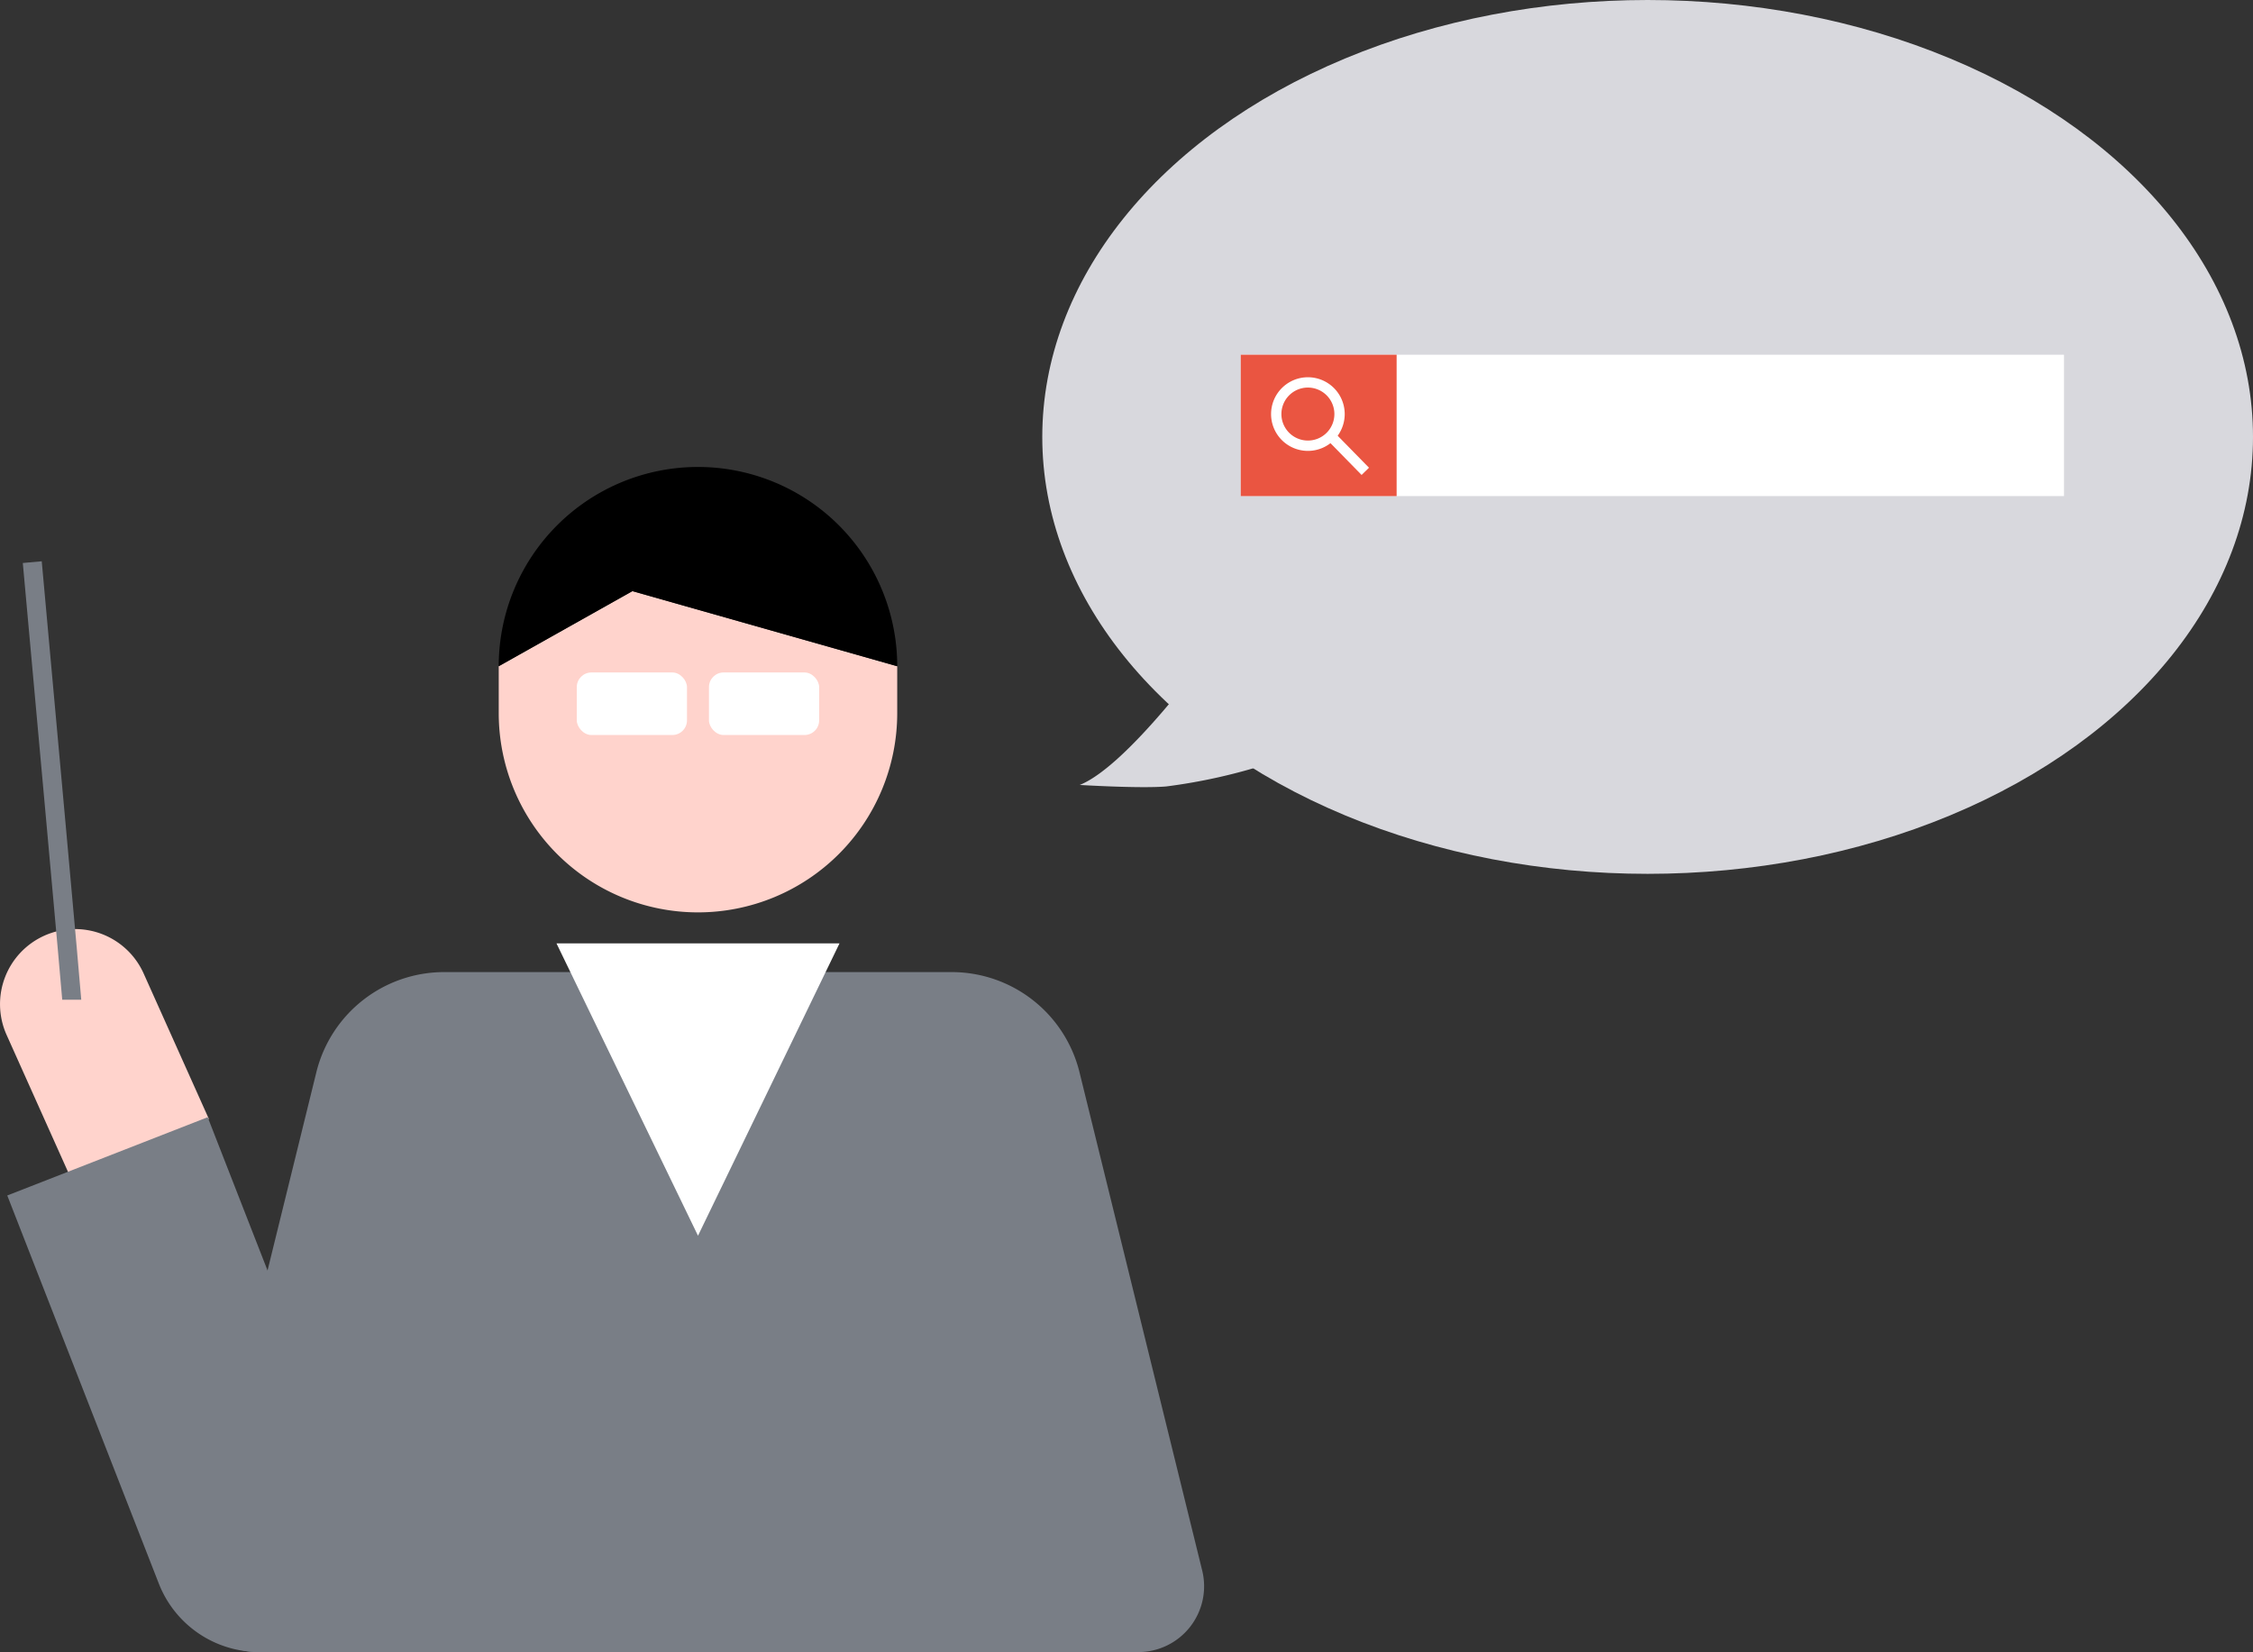 <svg xmlns="http://www.w3.org/2000/svg" width="218.135" height="159.945" viewBox="0 0 218.135 159.945">
  <rect x="0" y="0" width="218.135" height="159.945" fill="#333333" stroke="none"/>
  <g id="グループ_2202" data-name="グループ 2202" transform="translate(11428 11840.872)">
    <g id="グループ_2197" data-name="グループ 2197" transform="translate(-11327.087 -11840.872)">
      <path id="パス_676" data-name="パス 676" d="M2050.23,275.309c4.677-1.871,12.573-12.849,12.573-12.849l5.893,10.721a54.7,54.7,0,0,1-10.094,2.273C2056.105,275.668,2050.23,275.309,2050.23,275.309Z" transform="translate(-2046.602 -199.315)" fill="#d8d8dd"/>
      <ellipse id="楕円形_5115" data-name="楕円形 5115" cx="58.611" cy="42.3" rx="58.611" ry="42.3" transform="translate(0 0)" fill="#d8d8dd"/>
      <g id="グループ_2196" data-name="グループ 2196" transform="translate(19.216 34.342)">
        <rect id="長方形_4112" data-name="長方形 4112" width="79.707" height="13.685" fill="#fff"/>
        <path id="長方形_4113" data-name="長方形 4113" d="M2065.963,233.391h15.092V247.08h-15.092Z" transform="translate(-2065.963 -233.391)" fill="#ea5541"/>
        <path id="楕円形_5080" data-name="楕円形 5080" d="M3.065-.5A3.565,3.565,0,1,1-.5,3.065,3.569,3.569,0,0,1,3.065-.5Zm0,6.129A2.565,2.565,0,1,0,.5,3.065,2.568,2.568,0,0,0,3.065,5.629Z" transform="translate(3.436 2.681)" fill="#fff"/>
        <path id="線_1429" data-name="線 1429" d="M2.8,3.573-.357.35l.714-.7L3.516,2.873Z" transform="translate(8.901 8.067)" fill="#fff"/>
      </g>
    </g>
    <g id="グループ_2199" data-name="グループ 2199" transform="translate(-11428 -11795.663)">
      <path id="パス_719" data-name="パス 719" d="M2055.1,359.546h-85.267a6.376,6.376,0,0,1-6.189-7.9l11.878-48.233a12.747,12.747,0,0,1,12.378-9.7h49.134a12.747,12.747,0,0,1,12.378,9.7l11.878,48.233a6.375,6.375,0,0,1-6.191,7.9Z" transform="translate(-1944.894 -244.81)" fill="#797e86"/>
      <path id="パス_686" data-name="パス 686" d="M1993.456,263.76V268.3a19.291,19.291,0,0,0,19.291,19.291h0a19.291,19.291,0,0,0,19.291-19.291V263.76l-25.639-7.272Z" transform="translate(-1945.169 -244.469)" fill="#ffd3cc"/>
      <path id="パス_687" data-name="パス 687" d="M2012.747,244.358h0a19.292,19.292,0,0,0-19.292,19.292l12.946-7.272,25.638,7.272a19.291,19.291,0,0,0-19.29-19.292h0Z" transform="translate(-1945.169 -244.358)"/>
      <path id="長方形_4271" data-name="長方形 4271" d="M1949.016,290.148h0a7.272,7.272,0,0,1,9.611,3.657v0l6.316,14.083h0l-13.269,5.945h0l-6.316-14.083A7.271,7.271,0,0,1,1949.016,290.148Z" transform="translate(-1944.722 -244.772)" fill="#ffd3cc"/>
      <path id="パス_690" data-name="パス 690" d="M2012.8,319.209l13.7-28.3h-27.4Z" transform="translate(-1945.22 -244.784)" fill="#fff"/>
      <path id="長方形_4272" data-name="長方形 4272" d="M1945.432,315.47l19.406-7.578h0l14.669,37.568a10.417,10.417,0,0,1-5.913,13.492h0a10.416,10.416,0,0,1-13.49-5.914h0Z" transform="translate(-1944.729 -244.94)" fill="#797e86"/>
      <path id="パス_395" data-name="パス 395" d="M1951.7,296.02c0-.4-3.823-42.363-3.823-42.363" transform="translate(-1944.751 -244.443)" fill="#797e86"/>
      <path id="パス_395_-_アウトライン" data-name="パス 395 - アウトライン" d="M1950.779,296.056c-.041-.749-2.516-28.007-3.82-42.316l1.833-.167c1.15,12.631,3.826,42.051,3.826,42.447h-1.841C1950.778,296.027,1950.778,296.039,1950.779,296.056Z" transform="translate(-1944.751 -244.443)" fill="#797e86"/>
      <g id="グループ_2198" data-name="グループ 2198" transform="translate(55.845 19.895)">
        <rect id="長方形_4397" data-name="長方形 4397" width="10.668" height="6.055" rx="1.417" fill="#fff"/>
        <rect id="長方形_4398" data-name="長方形 4398" width="10.668" height="6.055" rx="1.417" transform="translate(12.797)" fill="#fff"/>
      </g>
    </g>
  </g>
</svg>
